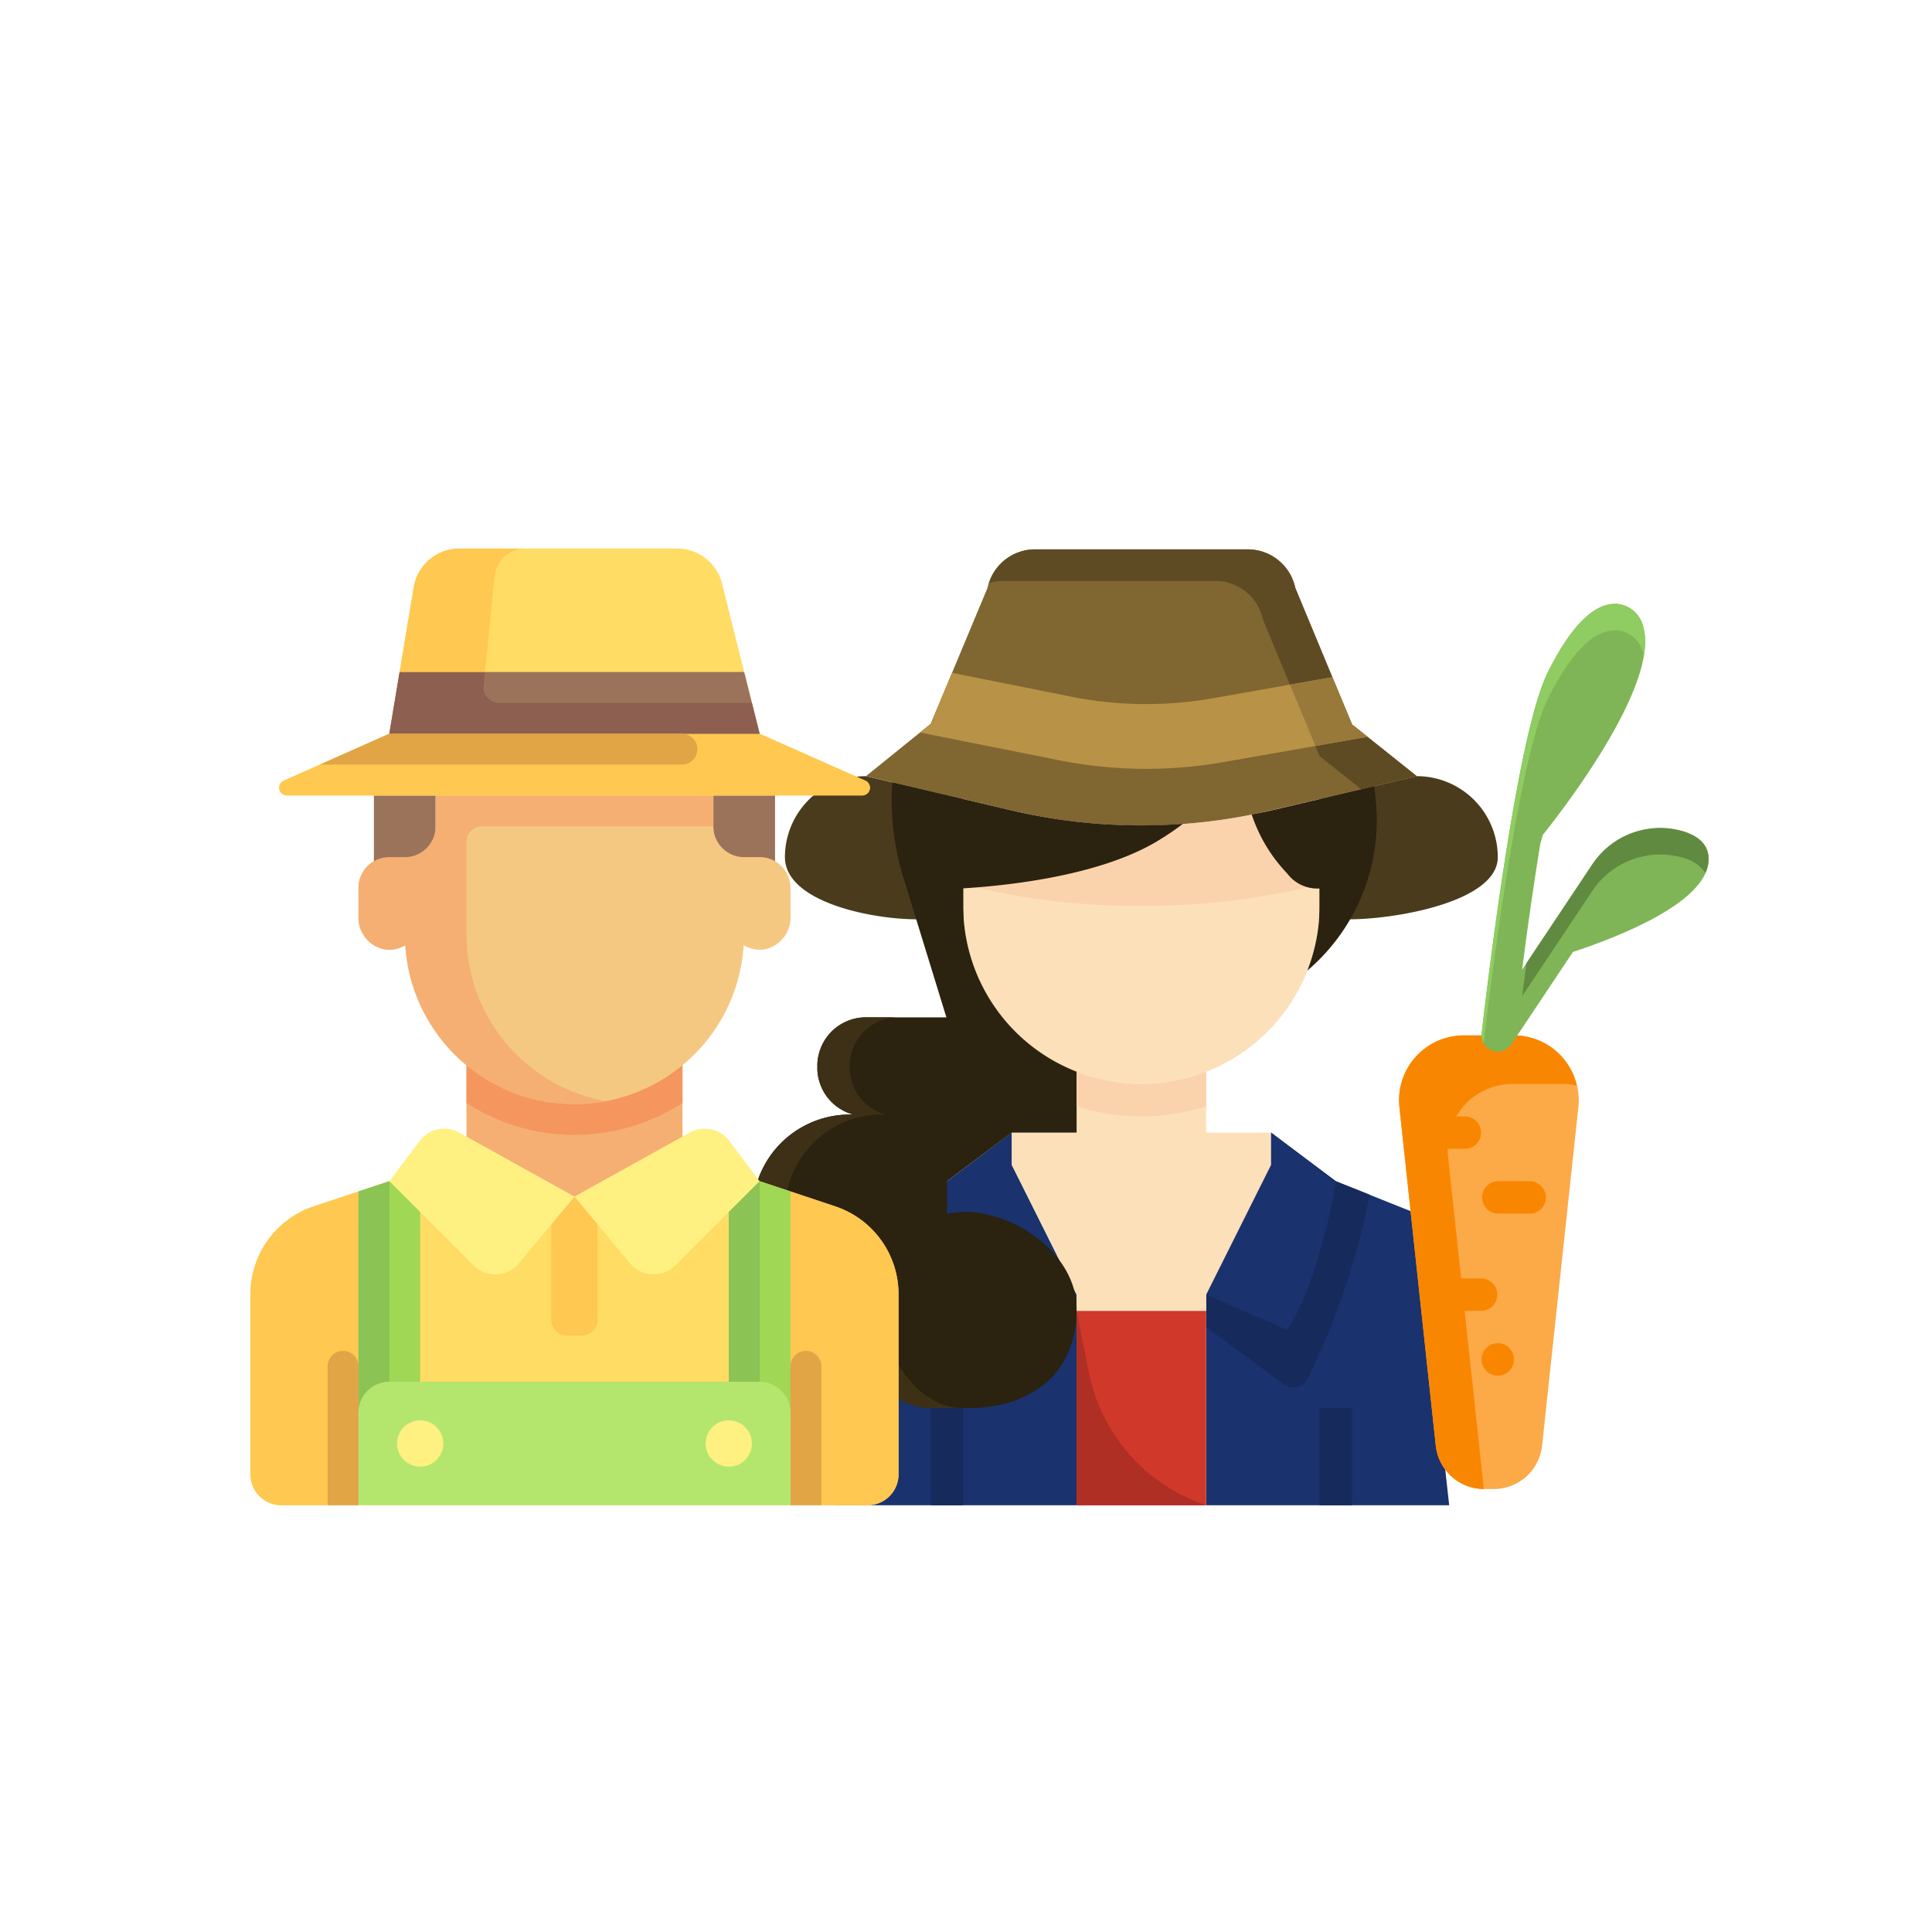 <svg xmlns="http://www.w3.org/2000/svg" width="108" height="108" viewBox="0 0 108 108">
  <g id="Group_16922" data-name="Group 16922" transform="translate(-305 -2632)">
    <circle id="Ellipse_2633" data-name="Ellipse 2633" cx="54" cy="54" r="54" transform="translate(305 2632)" fill="none"/>
    <g id="Group_16886" data-name="Group 16886" transform="translate(-4 -12)">
      <g id="farmer_6_" data-name="farmer (6)" transform="translate(351.067 2674.709)">
        <path id="Path_46568" data-name="Path 46568" d="M12.339,25C9.838,25,5,24.029,5,21.528A4.529,4.529,0,0,1,9.528,17L17.7,18.922a31.568,31.568,0,0,0,14.458,0L40.321,17a4.529,4.529,0,0,1,4.528,4.528C44.85,24.029,39.1,25,36.6,25" transform="translate(-3.189 -4.321)" fill="#4a3b1c"/>
        <path id="Path_46569" data-name="Path 46569" d="M34.623,40.811,31,48.057V59.831H44.585l-1.811-16.3-4.528-1.811L34.623,39Z" transform="translate(-5.641 -6.396)" fill="#1a326e"/>
        <path id="Path_46570" data-name="Path 46570" d="M36.66,52.774a41.127,41.127,0,0,0,3.481-10.3l-1.9-.758L34.623,39v1.811L31,48.057v1.811l4.325,3.194a.91.91,0,0,0,1.335-.289Z" transform="translate(-5.641 -6.396)" fill="#162a5c"/>
        <path id="Path_46571" data-name="Path 46571" d="M17.962,40.811l3.623,7.245V59.831H8l1.811-16.3,4.528-1.811L17.962,39Z" transform="translate(-3.472 -6.396)" fill="#1a326e"/>
        <path id="Path_46572" data-name="Path 46572" d="M18.623,40.811l3.623,7.245L17.717,50.03C15.906,47.313,15,41.8,15,41.8L18.623,39Z" transform="translate(-4.132 -6.396)" fill="#1a326e"/>
        <path id="Path_46573" data-name="Path 46573" d="M34.623,40.811,31,48.057l4.528,1.973c1.811-2.717,2.717-8.232,2.717-8.232L34.623,39Z" transform="translate(-5.641 -6.396)" fill="#1a326e"/>
        <path id="Path_46574" data-name="Path 46574" d="M33.191,19.055a31.568,31.568,0,0,1-14.458,0L16,18.412v5.967a9.962,9.962,0,0,0,19.925,0V18.412Z" transform="translate(-4.226 -4.454)" fill="#fce0b9"/>
        <path id="Path_46575" data-name="Path 46575" d="M37.17,12.789l-1.263-3.04L34,5.157A2.717,2.717,0,0,0,31.343,3H19.452a2.716,2.716,0,0,0-2.659,2.16l-3.171,7.594L10,15.679l1.476.348,3.958.931,2.733.643a31.568,31.568,0,0,0,14.458,0l2.733-.643,3.066-.721,2.368-.558Z" transform="translate(-3.66 -3)" fill="#806631"/>
        <path id="Path_46576" data-name="Path 46576" d="M49.33,33H46.525a3.622,3.622,0,0,0-3.6,4.009l.533,4.968,1.5,13.955a2.717,2.717,0,0,0,2.7,2.427H48.2a2.717,2.717,0,0,0,2.7-2.427l2.028-18.922A3.624,3.624,0,0,0,49.33,33Z" transform="translate(-6.764 -5.83)" fill="#fca947"/>
        <path id="Path_46577" data-name="Path 46577" d="M46.172,44.693l-.533-4.968a3.623,3.623,0,0,1,3.6-4.009h2.806a3.628,3.628,0,0,1,.793.088A3.611,3.611,0,0,0,49.33,33H46.525a3.622,3.622,0,0,0-3.6,4.009l.533,4.968,1.5,13.955a2.717,2.717,0,0,0,2.686,2.426Z" transform="translate(-6.764 -5.83)" fill="#f98600"/>
        <path id="Path_46578" data-name="Path 46578" d="M23,50h7.245V60.868H23Z" transform="translate(-4.887 -7.433)" fill="#d0382a"/>
        <path id="Path_46579" data-name="Path 46579" d="M29.868,35.239a9.865,9.865,0,0,1-7.245,0v3.406H19v1.811L22.623,47.7v.906h7.245V47.7l3.623-7.245V38.645H29.868Z" transform="translate(-4.509 -6.041)" fill="#fce0b9"/>
        <path id="Path_46580" data-name="Path 46580" d="M18.733,19.055,16,18.412v4.769a39.612,39.612,0,0,0,9.962,1.2,39.612,39.612,0,0,0,9.962-1.2V18.412l-2.733.643a31.568,31.568,0,0,1-14.458,0Z" transform="translate(-4.226 -4.454)" fill="#fad3ac"/>
        <path id="Path_46581" data-name="Path 46581" d="M18.357,4.768H30.248a2.718,2.718,0,0,1,2.659,2.157l1.906,4.592,1.262,3.04L38.4,16.411l.742-.175,2.368-.557-3.623-2.89-1.263-3.04L34.717,5.157A2.717,2.717,0,0,0,32.059,3H20.169a2.71,2.71,0,0,0-2.577,1.887,2.719,2.719,0,0,1,.765-.119Z" transform="translate(-4.376 -3)" fill="#5e4b24"/>
        <path id="Path_46584" data-name="Path 46584" d="M25.642,20.659A15.439,15.439,0,0,0,27.06,19.7a31.566,31.566,0,0,1-9.553-.743l-2.733-.643-1.145-.269-2.812-.662a14.571,14.571,0,0,0,.609,5.3l2.411,7.835H9.34a2.717,2.717,0,0,0-2.717,2.717c0,.018,0,.034.005.053s-.005.034-.005.052a2.71,2.71,0,0,0,2.011,2.613h-.2A5.432,5.432,0,0,0,8,46.8s1.342,5.56,4.965,5.56h1.811c3.623.1,6.34-1.811,6.34-5.538,0-3-3.338-5.434-6.34-5.434l-.906.1V39.678l3.623-2.717h3.623V33.555a9.957,9.957,0,0,1-6.34-9.273v-.975c2.662-.165,7.665-.725,10.868-2.647Z" transform="translate(-3 -4.357)" fill="#2b2210"/>
        <path id="Path_46585" data-name="Path 46585" d="M40.753,18.5l-.083-.88-3.065.722-2.733.643c-.352.083-.707.147-1.061.217a8.722,8.722,0,0,0,1.983,3.295,2.114,2.114,0,0,0,1.811.84V24.3a9.9,9.9,0,0,1-.685,3.623h.005A11.028,11.028,0,0,0,40.753,18.5Z" transform="translate(-5.906 -4.379)" fill="#2b2210"/>
        <path id="Path_46586" data-name="Path 46586" d="M9.809,48.164a5.431,5.431,0,0,1,.437-10.845h.2a2.71,2.71,0,0,1-2.011-2.613c0-.018,0-.034.005-.053s-.005-.034-.005-.053a2.717,2.717,0,0,1,2.717-2.717H9.34A2.717,2.717,0,0,0,6.623,34.6c0,.018,0,.034.005.053s-.005.034-.005.053a2.71,2.71,0,0,0,2.011,2.613h-.2A5.432,5.432,0,0,0,8,48.165s1.342,5.56,4.965,5.56h1.811C11.151,53.725,9.809,48.164,9.809,48.164Z" transform="translate(-3 -5.724)" fill="#3d3017"/>
        <path id="Path_46587" data-name="Path 46587" d="M30.245,35.239a9.865,9.865,0,0,1-7.245,0v1.935a11.885,11.885,0,0,0,7.245,0Z" transform="translate(-4.887 -6.041)" fill="#fad3ac"/>
        <path id="Path_46588" data-name="Path 46588" d="M30.245,60.868H23V50l.688,3.44A9.871,9.871,0,0,0,30.245,60.868Z" transform="translate(-4.887 -7.433)" fill="#b02f24"/>
        <path id="Path_46589" data-name="Path 46589" d="M37.485,13.508l-1.1-2.645-6.68,1.179a21.372,21.372,0,0,1-7.932-.091l-6.647-1.33-1.191,2.851-.6.486L21.064,15.5a24.994,24.994,0,0,0,4.914.489,25.08,25.08,0,0,0,4.359-.383L38.349,14.2Z" transform="translate(-3.975 -3.719)" fill="#b89246"/>
        <path id="Path_46590" data-name="Path 46590" d="M38,56h1.811v5.434H38Z" transform="translate(-6.302 -7.999)" fill="#162a5c"/>
        <path id="Path_46591" data-name="Path 46591" d="M14,56h1.811v5.434H14Z" transform="translate(-4.038 -7.999)" fill="#162a5c"/>
        <path id="Path_46592" data-name="Path 46592" d="M60.668,20.384c-.094-.6-.552-1.031-1.362-1.291a4.555,4.555,0,0,0-5.141,1.873l-3.9,5.848c.258-2,.611-4.554,1.019-7.048l.138-.485c1.119-1.4,6.649-8.533,5.586-11.72A1.638,1.638,0,0,0,55.57,6.367c-1.251-.076-2.55,1.188-3.854,3.792-.7,1.4-1.425,4.444-2.221,9.316-.865,5.3-1.486,10.858-1.492,10.914a.906.906,0,0,0,.59.951.954.954,0,0,0,.311.053.905.905,0,0,0,.754-.4l3.448-5.171c2.634-.866,7.956-2.938,7.561-5.435Z" transform="translate(-7.245 -3.317)" fill="#7fb556"/>
        <g id="Group_16885" data-name="Group 16885" transform="translate(38.038 31.699)">
          <path id="Path_46593" data-name="Path 46593" d="M46.811,39.811h-.906a.906.906,0,0,1,0-1.811h.906a.906.906,0,0,1,0,1.811Z" transform="translate(-45 -38)" fill="#f98600"/>
          <path id="Path_46594" data-name="Path 46594" d="M50.717,43.811H48.906a.906.906,0,0,1,0-1.811h1.811a.906.906,0,0,1,0,1.811Z" transform="translate(-45.283 -38.377)" fill="#f98600"/>
          <path id="Path_46595" data-name="Path 46595" d="M47.717,49.811H45.906a.906.906,0,0,1,0-1.811h1.811a.906.906,0,0,1,0,1.811Z" transform="translate(-45 -38.943)" fill="#f98600"/>
          <path id="Path_46596" data-name="Path 46596" d="M48.906,53.811a.906.906,0,1,1,.906-.906A.906.906,0,0,1,48.906,53.811Z" transform="translate(-45.283 -39.321)" fill="#f98600"/>
        </g>
        <path id="Path_46597" data-name="Path 46597" d="M36.169,11.307l.4.954,1.027,2.474,2.909-.514-.862-.688-1.1-2.645Z" transform="translate(-6.129 -3.744)" fill="#99793a"/>
        <path id="Path_46598" data-name="Path 46598" d="M54.4,22.269l-3.652,5.478c-.089.652-.172,1.277-.246,1.852l3.9-5.848a4.554,4.554,0,0,1,5.141-1.873,2.019,2.019,0,0,1,1.2.842,1.811,1.811,0,0,0,.164-1.034c-.094-.6-.552-1.031-1.362-1.291A4.556,4.556,0,0,0,54.4,22.269Z" transform="translate(-7.481 -4.621)" fill="#618a41"/>
        <path id="Path_46599" data-name="Path 46599" d="M49.5,20.956c.8-4.872,1.522-7.919,2.221-9.316,1.3-2.6,2.6-3.868,3.854-3.792A1.639,1.639,0,0,1,57.01,9.041c.025.076.03.165.048.245a3.626,3.626,0,0,0-.048-1.728,1.638,1.638,0,0,0-1.438-1.193c-1.251-.076-2.55,1.188-3.854,3.792-.7,1.4-1.425,4.444-2.221,9.316-.865,5.3-1.486,10.858-1.492,10.914a.9.9,0,0,0,.11.528c.216-1.819.729-5.962,1.381-9.959Z" transform="translate(-7.245 -3.317)" fill="#8fcc61"/>
      </g>
      <g id="farmer_5_" data-name="farmer (5)" transform="translate(323 2674.665)">
        <path id="Path_46544" data-name="Path 46544" d="M115.269,339.989l-4.224-1.408h-20.7l-4.224,1.408a5.175,5.175,0,0,0-3.539,4.91v10.071a1.725,1.725,0,0,0,1.725,1.725h32.777a1.725,1.725,0,0,0,1.725-1.725V344.9A5.175,5.175,0,0,0,115.269,339.989Z" transform="translate(-82.581 -303.217)" fill="#ffdc64"/>
        <rect id="Rectangle_11895" data-name="Rectangle 11895" width="12.075" height="10.351" transform="translate(12.075 26.738)" fill="#f5af73"/>
        <path id="Path_46545" data-name="Path 46545" d="M198.194,260.254a11.111,11.111,0,0,0,12.076,0V256H198.194Z" transform="translate(-186.118 -229.262)" fill="#f5965f"/>
        <rect id="Rectangle_11896" data-name="Rectangle 11896" width="3.45" height="4.313" transform="translate(25.876 13.8)" fill="#9b735a"/>
        <path id="Path_46546" data-name="Path 46546" d="M162.813,135.579h-.863a1.725,1.725,0,0,1-1.725-1.725v-1.725H144.7v1.725a1.725,1.725,0,0,1-1.725,1.725h-.863a1.725,1.725,0,0,0-1.725,1.725v1.614a1.811,1.811,0,0,0,1.379,1.8,1.7,1.7,0,0,0,1.24-.22,9.476,9.476,0,0,0,18.915,0,1.7,1.7,0,0,0,1.24.22,1.811,1.811,0,0,0,1.379-1.8V137.3A1.725,1.725,0,0,0,162.813,135.579Z" transform="translate(-134.349 -118.329)" fill="#f5c882"/>
        <rect id="Rectangle_11897" data-name="Rectangle 11897" width="3.45" height="4.313" transform="translate(6.901 13.8)" fill="#9b735a"/>
        <path id="Path_46547" data-name="Path 46547" d="M144.7,132.129v1.725a1.725,1.725,0,0,1-1.725,1.725h-.863a1.725,1.725,0,0,0-1.725,1.725v1.614a1.811,1.811,0,0,0,1.379,1.8,1.7,1.7,0,0,0,1.24-.22,9.461,9.461,0,0,0,11.191,8.718,9.485,9.485,0,0,1-7.772-9.325v-5.175a.863.863,0,0,1,.863-.863h12.938v-1.725H144.7Z" transform="translate(-134.349 -118.329)" fill="#f5af73"/>
        <path id="Path_46548" data-name="Path 46548" d="M124.766,10.351l-2.1-8.39A2.588,2.588,0,0,0,120.158,0H107.982a2.588,2.588,0,0,0-2.552,2.162l-1.365,8.188-5.906,2.625a.431.431,0,0,0,.175.825H130.5a.431.431,0,0,0,.175-.825Z" transform="translate(-96.302 0)" fill="#ffdc64"/>
        <path id="Path_46552" data-name="Path 46552" d="M98.335,102.547H130.5a.431.431,0,0,0,.175-.825L124.767,99.1h-20.7l-5.906,2.625A.431.431,0,0,0,98.335,102.547Z" transform="translate(-96.303 -88.747)" fill="#ffc850"/>
        <path id="Path_46553" data-name="Path 46553" d="M157.479,66.065l-.575,3.45h20.7l-.863-3.45Z" transform="translate(-149.141 -59.165)" fill="#9b735a"/>
        <path id="Path_46554" data-name="Path 46554" d="M163.031,67.79a.863.863,0,0,1-.858-.948l.078-.777h-4.773l-.575,3.45h20.7l-.431-1.725Z" transform="translate(-149.14 -59.165)" fill="#8c5f50"/>
        <path id="Path_46555" data-name="Path 46555" d="M167.183,6.9l.535-5.347A1.725,1.725,0,0,1,169.434,0h-3.682A2.588,2.588,0,0,0,163.2,2.162L162.41,6.9h4.773Z" transform="translate(-154.072 0)" fill="#ffc850"/>
        <path id="Path_46556" data-name="Path 46556" d="M140.013,100.822a.863.863,0,0,0,0-1.725H123.624l-3.881,1.725Z" transform="translate(-115.861 -88.747)" fill="#e1a546"/>
        <g id="Group_16880" data-name="Group 16880" transform="translate(0 35.939)">
          <path id="Path_46557" data-name="Path 46557" d="M88.619,344.086l-2.5.833a5.175,5.175,0,0,0-3.539,4.91V359.9a1.725,1.725,0,0,0,1.725,1.725h4.313Z" transform="translate(-82.581 -344.086)" fill="#ffc850"/>
          <path id="Path_46558" data-name="Path 46558" d="M371.613,344.086l2.5.833a5.175,5.175,0,0,1,3.539,4.91V359.9a1.725,1.725,0,0,1-1.725,1.725h-4.313Z" transform="translate(-341.424 -344.086)" fill="#ffc850"/>
        </g>
        <g id="Group_16881" data-name="Group 16881" transform="translate(6.038 35.364)">
          <path id="Path_46559" data-name="Path 46559" d="M143.837,338.581h-1.725l-1.725.575v12.363h3.45Z" transform="translate(-140.387 -338.581)" fill="#a0d755"/>
          <path id="Path_46560" data-name="Path 46560" d="M338.581,338.581h1.725l1.725.575v12.363h-3.45Z" transform="translate(-317.88 -338.581)" fill="#a0d755"/>
        </g>
        <path id="Line_10022" data-name="Line 10022" d="M-7.121-6.329a.839.839,0,0,1-.84-.836A.832.832,0,0,1-7.129-8h.008a.836.836,0,0,1,.836.836A.836.836,0,0,1-7.121-6.329Z" transform="translate(16.617 57.192)" fill="#464646"/>
        <g id="Group_16882" data-name="Group 16882" transform="translate(4.313 44.852)">
          <path id="Path_46561" data-name="Path 46561" d="M125.6,438.044h-1.725v-7.763a.862.862,0,0,1,.863-.863h0a.862.862,0,0,1,.863.863Z" transform="translate(-123.871 -429.419)" fill="#e1a546"/>
          <path id="Path_46562" data-name="Path 46562" d="M373.338,438.044h-1.725v-7.763a.862.862,0,0,1,.863-.863h0a.862.862,0,0,1,.863.863Z" transform="translate(-345.737 -429.419)" fill="#e1a546"/>
        </g>
        <g id="Group_16883" data-name="Group 16883" transform="translate(6.038 35.364)">
          <path id="Path_46563" data-name="Path 46563" d="M142.112,338.581l-1.725.575v12.363h1.725Z" transform="translate(-140.387 -338.581)" fill="#8cc355"/>
          <rect id="Rectangle_11898" data-name="Rectangle 11898" width="1.725" height="12.938" transform="translate(20.701)" fill="#8cc355"/>
        </g>
        <path id="Path_46564" data-name="Path 46564" d="M164.538,452.836H140.387v-5.175a1.725,1.725,0,0,1,1.725-1.725h20.7a1.725,1.725,0,0,1,1.725,1.725v5.175Z" transform="translate(-134.349 -399.359)" fill="#b4e66e"/>
        <path id="Path_46565" data-name="Path 46565" d="M245.338,354.6h-.863a.862.862,0,0,1-.863-.863v-6.9H246.2v6.9A.862.862,0,0,1,245.338,354.6Z" transform="translate(-226.793 -310.612)" fill="#ffc850"/>
        <g id="Group_16884" data-name="Group 16884" transform="translate(7.763 32.427)">
          <path id="Path_46566" data-name="Path 46566" d="M160.806,310.681l6.448,3.582-3.1,3.724a1.725,1.725,0,0,1-2.545.115l-4.7-4.7,1.685-2.247A1.725,1.725,0,0,1,160.806,310.681Z" transform="translate(-156.903 -310.464)" fill="#fff082"/>
          <path id="Path_46567" data-name="Path 46567" d="M262.448,310.681,256,314.263l3.1,3.724a1.725,1.725,0,0,0,2.545.115l4.7-4.7-1.685-2.247A1.725,1.725,0,0,0,262.448,310.681Z" transform="translate(-245.649 -310.464)" fill="#fff082"/>
          <circle id="Ellipse_2823" data-name="Ellipse 2823" cx="1.294" cy="1.294" r="1.294" transform="translate(0.431 16.306)" fill="#fff082"/>
          <circle id="Ellipse_2824" data-name="Ellipse 2824" cx="1.294" cy="1.294" r="1.294" transform="translate(17.682 16.306)" fill="#fff082"/>
        </g>
      </g>
    </g>
  </g>
</svg>
